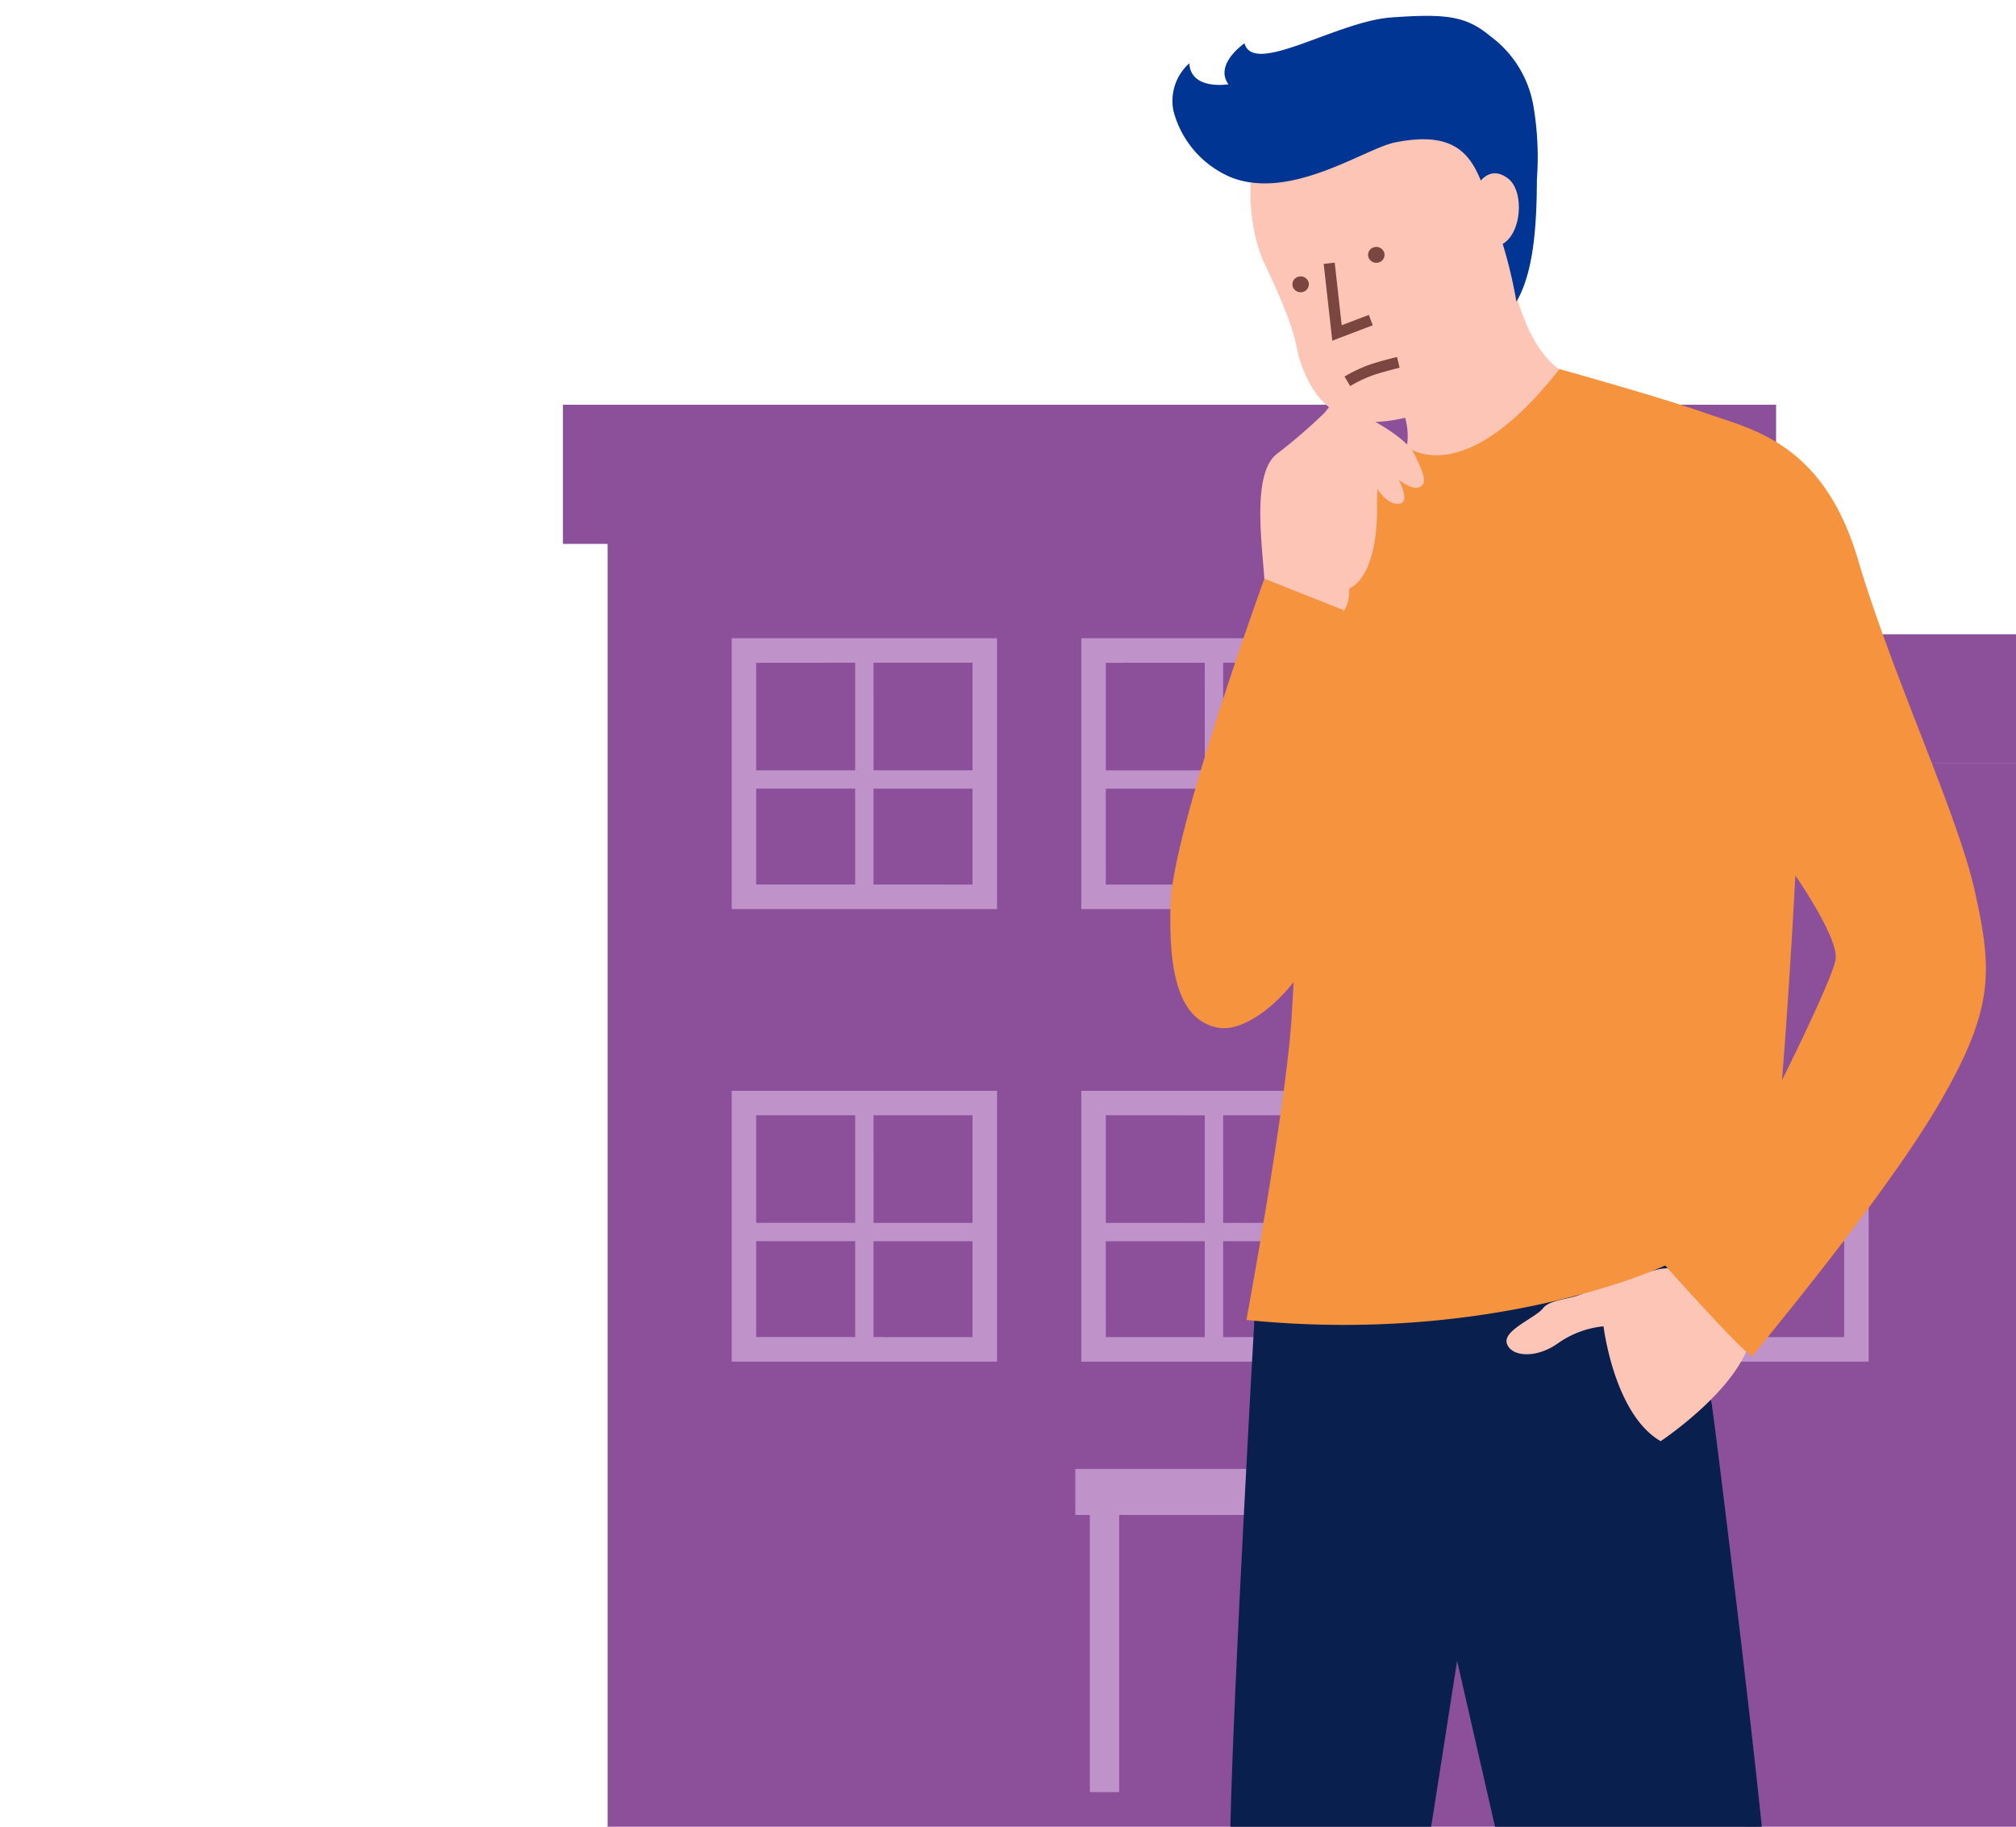<svg xmlns="http://www.w3.org/2000/svg" xmlns:xlink="http://www.w3.org/1999/xlink" width="145.653" height="132" viewBox="0 0 145.653 132"><defs><style>.a{clip-path:url(#a);}.b{fill:#8c509b;}.c{fill:#bf93ca;}.d{clip-path:url(#c);}.e{clip-path:url(#f);}.f{fill:#fdc5b6;}.g{fill:#003593;}.h{fill:none;stroke:#7a463f;stroke-width:0.8px;}.i{fill:#09204e;}.j{fill:#f5933e;}.k{fill:#7a463f;}</style><clipPath id="a"><rect width="145.653" height="132"/></clipPath><clipPath id="c"><rect width="145.653" height="132" transform="translate(0)"/></clipPath><clipPath id="f"><rect width="145.653" height="132" transform="translate(0 0)"/></clipPath></defs><g class="a" transform="translate(0 0)"><rect class="b" width="82.975" height="158.551" transform="translate(43.898 35.895)"/></g><g class="a"><rect class="c" width="22.798" height="22.331" transform="translate(78.739 107.167)"/></g><g class="d"><rect class="b" width="15.158" height="20.878" transform="translate(80.858 109.287)"/></g><g class="d"><rect class="c" width="34.043" height="3.326" transform="translate(77.691 106.147)"/></g><g class="a" transform="translate(0 0)"><rect class="b" width="29.255" height="135.708" transform="translate(126.006 55.137)"/><rect class="b" width="29.485" height="9.304" transform="translate(126.006 45.833)"/><rect class="b" width="29.485" height="3.49" transform="translate(126.006 55.137)"/><rect class="b" width="84.149" height="8.173" transform="translate(43.033 29.518)"/></g><g class="e" transform="translate(0 0)"><rect class="b" width="87.647" height="10.056" transform="translate(40.672 29.245)"/></g><g class="a" transform="translate(0 0)"><path class="c" d="M46.743,85.146v19.569H65.914V85.146Zm17.4.4H56.992v1.366h7.152Zm-7.152,1.327h7.152V94.69H56.992Zm-1.327,7.812H48.513V86.876h7.152v7.813Zm0-7.773V85.549H48.513v1.366Zm-7.152,9.1h7.152v6.929H48.513Zm8.479,6.929V96.016h7.152v6.929Z" transform="translate(6.121 -6.323)"/></g><g class="a" transform="translate(0 0)"><path class="c" d="M70.109,85.146v19.569H89.28V85.146Zm17.4.4H80.358v1.366H87.51V85.549Zm-7.152,1.327H87.51V94.69H80.358ZM79.03,94.689H71.879V86.876H79.03Zm0-7.773V85.549H71.879v1.366Zm-7.152,9.1H79.03v6.929H71.879Zm8.479,6.929V96.016H87.51v6.929Z" transform="translate(8.014 -6.323)"/></g><g class="a" transform="translate(0 0)"><path class="c" d="M105,85.146v19.569H124.17V85.146Zm17.4.4h-7.152v1.366H122.4Zm-7.152,1.327H122.4V94.69h-7.152Zm-1.327,7.812h-7.152V86.876h7.152Zm0-7.773V85.549h-7.152v1.366Zm-7.153,9.1h7.152v6.929h-7.152Zm8.48,6.929V96.016H122.4v6.929Z" transform="translate(10.839 -6.323)"/></g><g class="a" transform="translate(0 0)"><path class="c" d="M46.743,54.894V74.463H65.914V54.894Zm17.4.4H56.992v1.366h7.152Zm-7.152,1.327h7.152v7.813H56.992Zm-1.327,7.813H48.513V56.625h7.152v7.813Zm0-7.774V55.3H48.513v1.366Zm-7.152,9.1h7.152v6.929H48.513Zm8.479,6.928V65.764h7.152v6.929Z" transform="translate(6.121 -8.773)"/></g><g class="a" transform="translate(0 0)"><path class="c" d="M70.109,54.894V74.463H89.28V54.894Zm17.4.4H80.358v1.366H87.51V55.3Zm-7.152,1.327H87.51v7.813H80.358ZM79.03,64.438H71.879V56.625H79.03Zm0-7.774V55.3H71.879v1.366Zm-7.152,9.1H79.03v6.929H71.879Zm8.479,6.928V65.764H87.51v6.929Z" transform="translate(8.014 -8.773)"/></g><g class="a" transform="translate(0 0)"><path class="f" d="M91.585,40.271s1.416,3.115-.85,4.673c0,0,8.213-.425,10.692-2.479a4.8,4.8,0,0,0,1.558-4.956s-2.266-1.133-3.47-6.727-6.585,7.435-6.585,7.435Z" transform="translate(9.684 -10.838)"/></g><g class="a" transform="translate(0 0)"><path class="f" d="M93.264,41.984c2.455-.887,3.946.408,7.823-9.275.008-.018-1.443-3.19-1.436-3.208l-.988-8.311a9.632,9.632,0,0,0-11.4-5.054l-.466.15c-4.831,1.563-6.628,9.029-4.5,14.426,3.152,6.571,1.994,5.925,3.151,8.442C87.5,43.634,91.64,42.325,93.264,41.984Z" transform="translate(8.929 -11.942)"/></g><g class="a" transform="translate(0 0)"><path class="g" d="M80.53,24.994c4.323,1.607,9.59-2.121,11.747-2.558,5.207-1.054,5.9,1.666,6.932,4.868a34.1,34.1,0,0,1,1.847,6.637c1.285-2.186,1.463-5.677,1.479-8.852a21.846,21.846,0,0,0-.238-5.2,7.915,7.915,0,0,0-3.121-5.128c-1.778-1.487-3.24-1.637-7.166-1.358s-9.952,4.257-10.6,1.867c0,0-2.214,1.508-1.161,2.962,0,0-2.722.459-2.826-1.516a3.644,3.644,0,0,0-1.152,3.423A7.18,7.18,0,0,0,80.53,24.994Z" transform="translate(8.504 -12.142)"/></g><g class="a" transform="translate(0 0)"><g transform="translate(106.267 12.525)"><path class="f" d="M96.145,25.6s.9-2.766,2.684-1.415c1.468,1.113.839,5.486-1.547,4.847Z" transform="translate(-96.145 -23.815)"/></g></g><g class="a" transform="translate(0 0)"><path class="h" d="M86.678,29.827l.562,5.035,2.442-.929" transform="translate(9.355 -10.803)"/></g><g class="a" transform="translate(0 0)"><path class="i" d="M81.806,101.027s-1.537,26.992-1.73,36.5,12.967,9.318,13.16,8.453,3.217-20.322,3.217-20.322l4.755,20.8s17.579.48,17.77-2.306-4.034-36.694-4.13-37.079-2.593-12.391-5.379-13.449S81.806,101.027,81.806,101.027Z" transform="translate(8.821 -5.643)"/></g><g class="a" transform="translate(0 0)"><path class="f" d="M109.385,97.112a23.476,23.476,0,0,1-2.858.556,3.97,3.97,0,0,0-2.3,1.032c-.675.556-2.5.477-3.056,1.191s-2.9,1.588-2.62,2.54,2.064,1.151,3.692,0a6.864,6.864,0,0,1,3.295-1.23s.755,6.351,4.128,8.3c0,0,4.8-3.176,6.232-6.59S112.044,96.4,109.385,97.112Z" transform="translate(10.315 -5.362)"/></g><g class="a" transform="translate(0 0)"><path class="j" d="M133.783,74.682c-1.249-5.668-5.955-15.562-8.453-24.015s-7.685-9.413-10.95-10.567-10.617-3.2-10.617-3.2c-7.435,9.488-11.471,5.311-11.471,5.311a19.537,19.537,0,0,0-4.424,3.845c-1.633,2.113-3.074,31.315-3.458,37.655s-3.266,21.9-3.266,21.9c18.059,1.825,30.258-3.938,30.258-3.938s6.148,6.916,6.34,6.532,9.222-11.047,13.352-18.059S135.032,80.35,133.783,74.682Zm-10.075,4.9c-.277,1.521-3.87,8.707-3.87,8.707.552-6.772.967-14.79.967-14.79S123.985,78.065,123.708,79.586Z" transform="translate(8.907 -10.23)"/></g><g class="a" transform="translate(0 0)"><path class="f" d="M82.366,51.957c-.211-2.885-.871-7.7.938-9.044a37.9,37.9,0,0,0,3.416-2.948,4.528,4.528,0,0,1,3.015-1.808c1.876-.2,3.751-.4,3.617.536s-2.077,1.205-2.68,1.272a3.26,3.26,0,0,0-1.005.268s2.948,1.473,3.55,2.747.955,2,.413,2.333-1.564-.511-1.564-.511.9,1.655.03,1.745-1.564-1.083-1.564-1.083l-.03,1.113s.241,4.993-2.015,6.106c0,0,.211,1.986-1.474,2.226S82.592,55.051,82.366,51.957Z" transform="translate(8.983 -10.142)"/></g><g class="a" transform="translate(0 0)"><path class="j" d="M82.853,50.911S76.271,69.034,76.08,74.316s.7,8.491,3.362,9.029c2.58.521,6.051-3.458,6.34-4.707s2.786-25.455,2.786-25.455Z" transform="translate(8.495 -9.095)"/></g><g class="a" transform="translate(0 0)"><path class="h" d="M87.891,37.819a10.184,10.184,0,0,1,1.6-.774c.755-.275,2.082-.595,2.082-.595" transform="translate(9.454 -10.266)"/></g><g class="a" transform="translate(0 0)"><path class="k" d="M84.976,31.827h0a.575.575,0,0,0,.41-.709.6.6,0,0,0-.736-.39.576.576,0,0,0-.41.71.6.6,0,0,0,.736.389" transform="translate(9.156 -10.732)"/></g><g class="a" transform="translate(0 0)"><path class="k" d="M89.975,29.872h0a.576.576,0,0,0,.481-.664.6.6,0,0,0-.692-.465.576.576,0,0,0-.481.664.6.6,0,0,0,.692.465" transform="translate(9.566 -10.891)"/></g></svg>